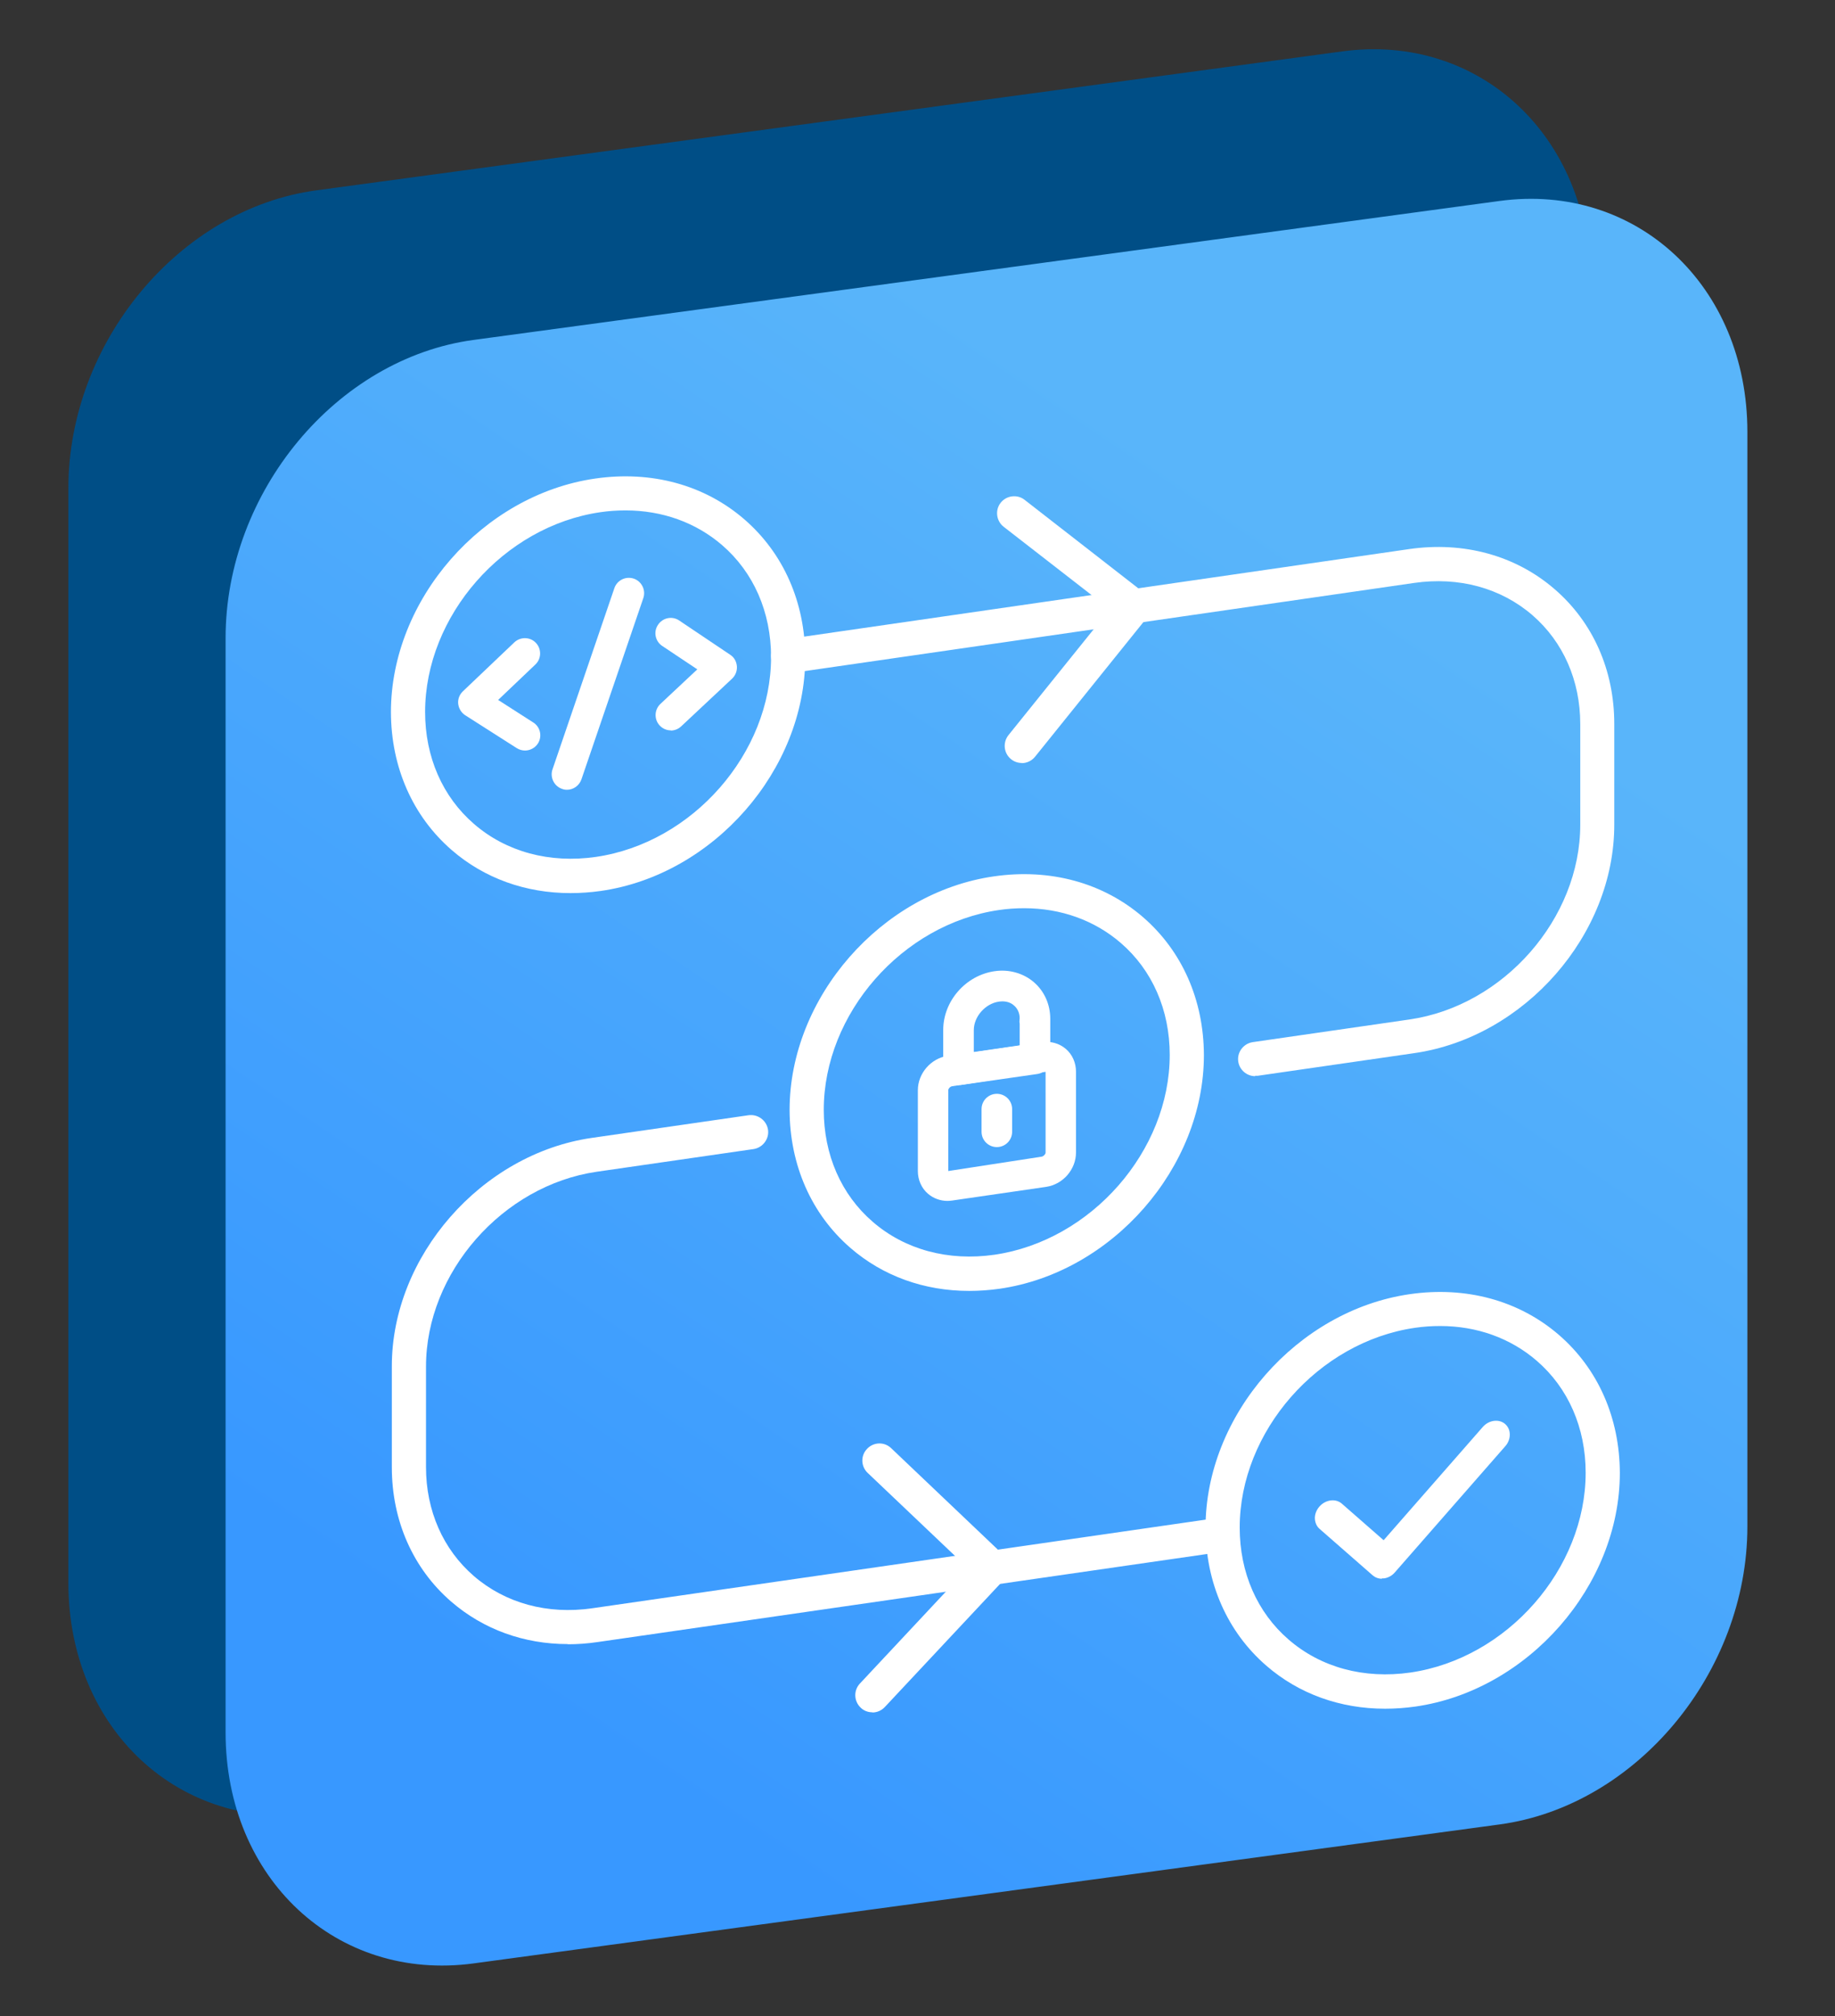 <svg fill="none" height="112" viewBox="0 0 102 112" width="102" xmlns="http://www.w3.org/2000/svg" xmlns:xlink="http://www.w3.org/1999/xlink"><rect x="0" y="0" width="102" height="112" fill="#333333" stroke="none"/><linearGradient id="a" gradientUnits="userSpaceOnUse" x1="3.012" x2="71.612" y1="118.194" y2="16.328"><stop offset=".28" stop-color="#3898ff"/><stop offset=".91" stop-color="#59b5fa"/></linearGradient><path d="m74.61 93.035-57.03 7.72c-7.61 1.03-13.78-4.71-13.78-12.83v-60.79c0-8.12 6.17-15.53 13.78-16.56l57.03-7.72c7.61-1.03 13.78 4.71 13.78 12.83v60.8c0 8.12-6.17 15.53-13.78 16.56z" fill="#004e86"/><path d="m83.35 101.355-57.03 7.72c-7.61 1.03-13.78-4.71-13.78-12.83v-60.8c0-8.12 6.17-15.53 13.78-16.56l57.03-7.72c7.61-1.03 13.78 4.71 13.78 12.83v60.8c0 8.12-6.17 15.53-13.78 16.56z" fill="url(#a)"/><g fill="#fff"><path d="m69.77 59.785c-.46 0-.87-.34-.94-.81-.08-.52.29-1 .8-1.08l8.72-1.26c5.24-.76 9.49-5.61 9.49-10.82v-5.59c0-2.42-.95-4.57-2.66-6.05-1.75-1.51-4.09-2.15-6.58-1.79l-34.65 5.01c-.52.07-1-.29-1.08-.8-.08-.52.29-1 .8-1.08l34.65-5.01c3.04-.44 5.93.35 8.1 2.23 2.13 1.84 3.31 4.5 3.31 7.48v5.59c.01 6.11-4.97 11.81-11.11 12.7l-8.72 1.26s-.09 0-.14 0z"/><path d="m31.71 49.615c-2.49 0-4.79-.82-6.6-2.39-2.17-1.88-3.37-4.6-3.38-7.66 0-6.25 5.09-12.08 11.36-12.98 3.13-.45 6.07.35 8.29 2.27 2.17 1.88 3.37 4.6 3.38 7.66 0 6.25-5.09 12.08-11.36 12.98-.57.08-1.13.12-1.68.12zm3.06-21.26c-.46 0-.93.03-1.4.1-5.38.78-9.74 5.76-9.74 11.1 0 2.5.97 4.71 2.72 6.22 1.79 1.55 4.2 2.2 6.77 1.83 5.38-.78 9.74-5.76 9.74-11.1 0-2.5-.97-4.71-2.72-6.22-1.46-1.26-3.33-1.93-5.37-1.93z"/><path d="m53.87 71.715c-2.49 0-4.79-.82-6.6-2.39-2.17-1.88-3.37-4.6-3.38-7.66 0-6.25 5.09-12.08 11.36-12.98 3.12-.45 6.07.35 8.29 2.27 2.17 1.88 3.37 4.6 3.38 7.66 0 6.25-5.09 12.08-11.36 12.98-.57.08-1.13.12-1.68.12zm3.06-21.26c-.46 0-.93.03-1.4.1-5.38.78-9.74 5.76-9.74 11.1 0 2.5.97 4.71 2.72 6.22 1.79 1.55 4.2 2.2 6.77 1.83 5.37-.78 9.74-5.76 9.74-11.1 0-2.5-.97-4.71-2.72-6.22-1.46-1.26-3.33-1.93-5.37-1.93z"/><path d="m56.79 42.385c-.21 0-.42-.07-.59-.21-.41-.33-.47-.93-.14-1.34l5.63-6.99-5.9-4.58c-.41-.32-.49-.92-.17-1.33s.92-.49 1.33-.17l6.66 5.18c.2.16.33.39.36.64s-.04.51-.2.71l-6.24 7.75c-.19.23-.46.35-.74.35z"/><path d="m31.56 91.335c-2.43 0-4.68-.81-6.47-2.35-2.13-1.84-3.31-4.5-3.31-7.48v-5.59c-.01-6.11 4.97-11.81 11.11-12.7l8.72-1.26c.52-.07 1 .29 1.08.8s-.29 1-.8 1.08l-8.72 1.26c-5.24.76-9.49 5.61-9.49 10.82v5.59c0 2.42.95 4.57 2.66 6.05 1.75 1.51 4.09 2.15 6.58 1.79l34.9-5.04c.52-.07 1 .29 1.08.8s-.29 1-.8 1.08l-34.9 5.04c-.55.08-1.1.12-1.63.12z"/><path d="m48.49 95.125c-.23 0-.47-.08-.65-.26-.38-.36-.4-.96-.04-1.34l6-6.41-5.57-5.29c-.38-.36-.4-.96-.03-1.34.36-.38.96-.4 1.34-.03l6.25 5.94c.38.36.4.96.04 1.34l-6.65 7.1c-.19.2-.44.3-.69.3z"/><path d="m31.52 43.875c-.09 0-.18-.01-.28-.05-.44-.15-.68-.64-.53-1.08l3.44-10.07c.15-.44.63-.68 1.08-.53.44.15.68.64.53 1.08l-3.44 10.07c-.12.35-.45.58-.8.58z"/><path d="m37.29 40.575c-.23 0-.45-.09-.62-.27-.32-.34-.3-.88.04-1.2l2.05-1.92-1.95-1.3c-.39-.26-.5-.79-.23-1.18.26-.39.79-.5 1.18-.23l2.83 1.9c.22.14.35.38.37.64s-.08.51-.27.69l-2.83 2.65c-.16.15-.37.23-.58.23z"/><path d="m29.19 41.695c-.16 0-.31-.04-.46-.13l-2.87-1.83c-.22-.14-.36-.38-.39-.63-.03-.26.07-.52.26-.7l2.86-2.72c.34-.32.88-.31 1.2.03s.31.88-.03 1.2l-2.07 1.97 1.95 1.25c.4.25.51.78.26 1.17-.16.25-.44.39-.72.39z"/><path d="m52.67 66.715c-.4 0-.79-.14-1.09-.4-.36-.31-.56-.77-.56-1.26v-4.49c0-.93.72-1.77 1.66-1.91l5.23-.76c.49-.07.98.07 1.34.38s.56.77.56 1.26v4.49c0 .94-.72 1.77-1.66 1.91l-5.23.76c-.09.01-.17.02-.25.02zm5.44-7.17-5.19.8c-.11.02-.21.14-.21.22v4.49l5.2-.8c.1-.02.21-.14.21-.22v-4.49z"/><path d="m53.28 60.285c-.2 0-.4-.07-.56-.21-.19-.16-.29-.4-.29-.64v-2.09s0-.04 0-.06 0-.05 0-.07c0-1.6 1.25-3.03 2.85-3.26.81-.12 1.61.11 2.19.61s.91 1.23.91 2.04v.06.07 2.09c0 .42-.31.78-.72.84l-4.25.61s-.08 0-.12 0zm.85-2.91v1.08l2.55-.37v-1.21c-.01-.06-.02-.12-.01-.18 0-.02 0-.09.01-.12 0-.3-.12-.55-.32-.72-.21-.19-.51-.26-.84-.21-.75.11-1.39.83-1.39 1.58v.16z"/><path d="m55.41 60.765c.47 0 .85.38.85.85v1.26c0 .47-.38.85-.85.85s-.85-.38-.85-.85v-1.26c0-.47.38-.85.85-.85z"/><path d="m76.99 94.925c-2.49 0-4.79-.82-6.6-2.39-2.17-1.88-3.37-4.6-3.38-7.66 0-6.25 5.09-12.08 11.36-12.98 3.12-.45 6.07.35 8.29 2.27 2.17 1.88 3.37 4.6 3.38 7.66 0 6.25-5.09 12.08-11.36 12.98-.57.08-1.13.12-1.68.12zm3.06-21.26c-.46 0-.93.03-1.4.1-5.38.78-9.74 5.76-9.74 11.1 0 2.5.97 4.71 2.72 6.22 1.79 1.55 4.19 2.2 6.77 1.83 5.38-.78 9.74-5.76 9.74-11.1 0-2.5-.97-4.71-2.72-6.22-1.46-1.26-3.33-1.93-5.37-1.93z"/><path d="m74.52 83.625c-.29-.26-.77-.19-1.07.14s-.3.81-.01 1.07l2.95 2.58c.14.12.33.18.54.15.2-.03.39-.14.53-.3l6.13-7c.3-.34.29-.81 0-1.06-.3-.25-.77-.18-1.07.15l-5.59 6.38-2.42-2.12z"/><path d="m76.82 87.705c-.2 0-.38-.07-.52-.19l-2.95-2.58c-.15-.13-.24-.32-.26-.54-.02-.25.08-.51.26-.71.34-.38.9-.45 1.24-.15l2.32 2.03 5.51-6.29c.34-.39.9-.46 1.24-.17.15.13.25.32.26.53.02.25-.07.51-.25.71l-6.13 7c-.16.19-.38.31-.61.34-.04 0-.08 0-.12 0zm-2.73-4.11c-.19 0-.39.09-.54.26-.13.15-.21.34-.19.52 0 .15.07.27.17.36l2.95 2.58c.12.1.27.14.44.12.18-.02.34-.12.46-.26l6.13-7c.13-.15.2-.34.19-.53-.01-.15-.07-.27-.18-.36-.24-.21-.64-.14-.89.14l-5.67 6.47-2.51-2.2c-.1-.08-.22-.13-.35-.13z"/></g></svg>